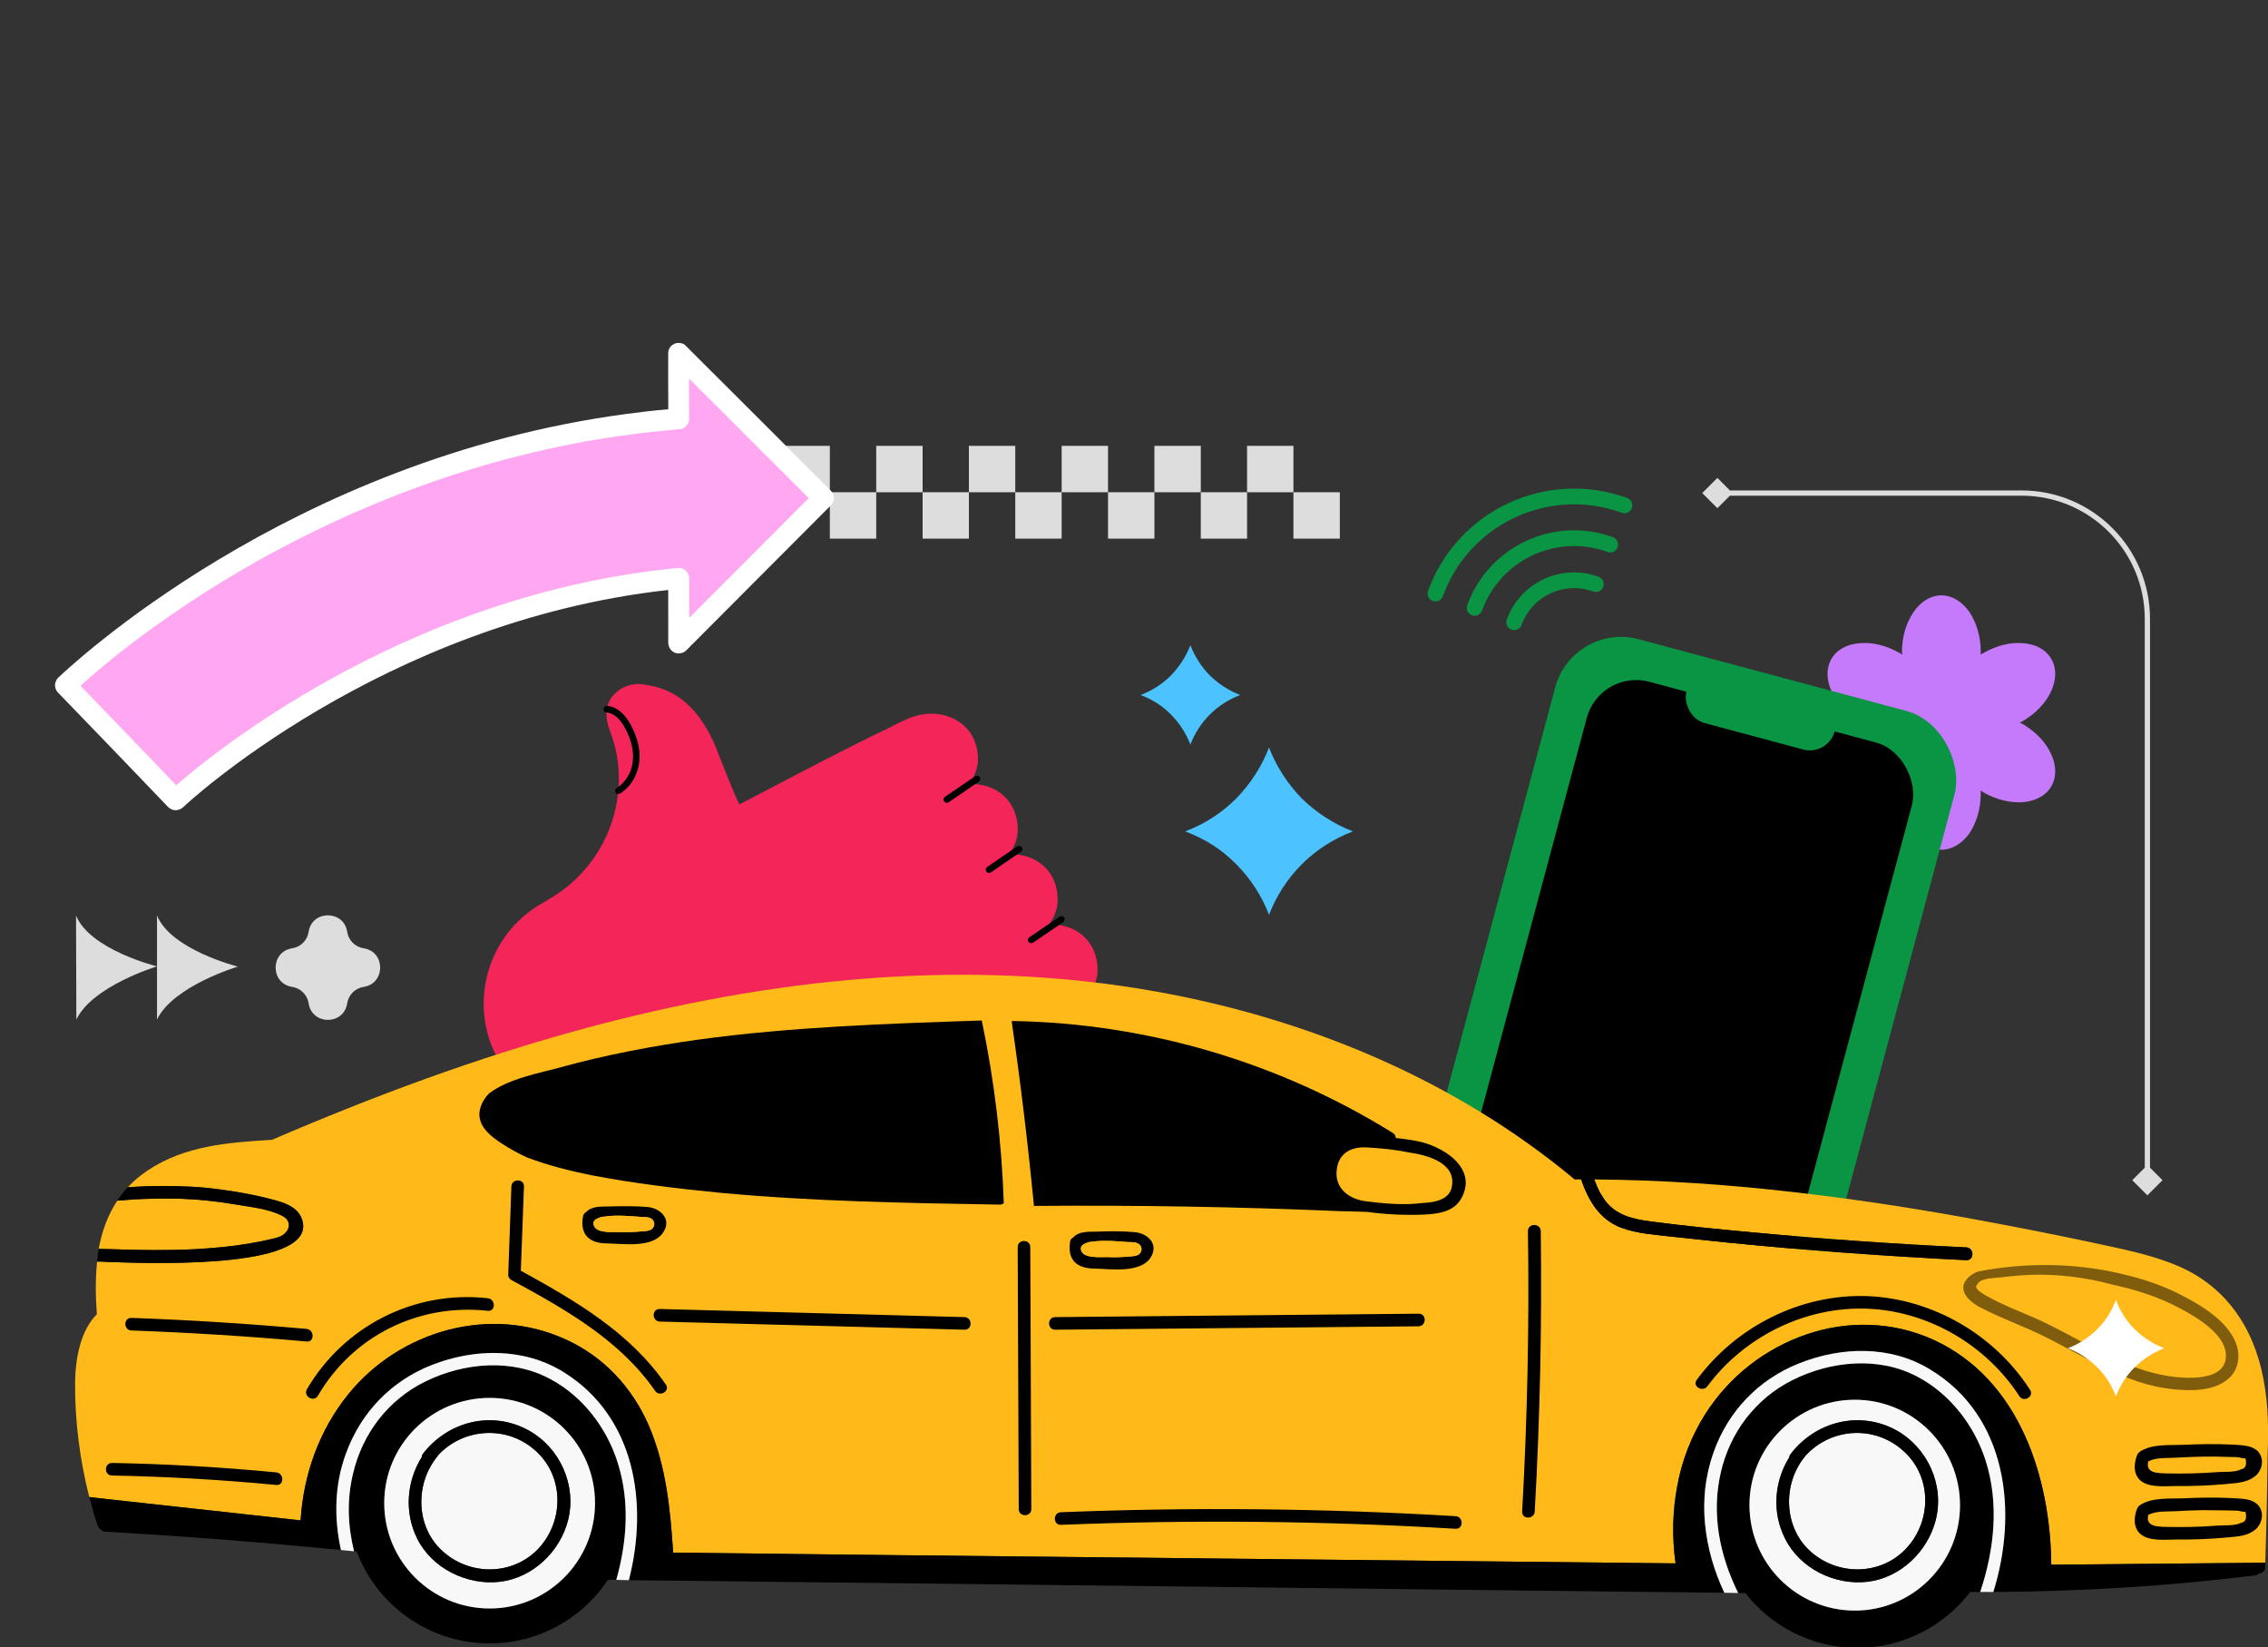 <svg width="865" height="628" viewBox="0 0 865 628" fill="none" xmlns="http://www.w3.org/2000/svg">
<rect x="0" y="0" width="865" height="628" fill="#333333" stroke="none"/>
<g clip-path="url(#clip0_111_177)">
<path d="M819 455.773L824.773 450L819 444.226L813.226 450L819 455.773ZM649.226 188L655 193.774L660.774 188L655 182.226L649.226 188ZM820 450V236H818V450H820ZM771 187H655V189H771V187ZM820 236C820 208.938 798.062 187 771 187V189C796.957 189 818 210.043 818 236H820Z" fill="#DDDDDD"/>
<path d="M782.284 287.496C784.233 291.743 784.462 296.22 782.398 299.779C780.334 303.337 776.435 305.404 771.618 305.863C766.916 306.207 761.526 305.059 756.365 302.075C756.212 301.998 756.059 301.883 755.907 301.73C755.754 301.654 755.563 301.539 755.333 301.386C755.41 301.615 755.448 301.807 755.448 301.96C755.448 302.189 755.448 302.381 755.448 302.534C755.448 308.503 753.728 313.898 751.09 317.801C748.337 321.589 744.553 324 740.424 324C736.296 324 732.511 321.589 729.874 317.801C727.121 313.898 725.401 308.503 725.401 302.534C725.401 302.381 725.439 302.189 725.516 301.96C725.516 301.807 725.516 301.615 725.516 301.386C725.363 301.539 725.21 301.654 725.057 301.73C724.904 301.883 724.751 301.998 724.598 302.075C719.438 305.059 713.933 306.207 709.231 305.863C704.529 305.404 700.515 303.337 698.451 299.779C696.386 296.22 696.616 291.743 698.565 287.496C700.63 283.134 704.414 279.001 709.575 276.017C709.728 275.94 709.881 275.864 710.034 275.787C710.263 275.71 710.454 275.634 710.607 275.557C710.454 275.481 710.263 275.404 710.034 275.328C709.881 275.251 709.728 275.137 709.575 274.983C704.414 272.114 700.63 267.866 698.565 263.619C696.616 259.372 696.386 254.895 698.451 251.336C700.515 247.663 704.529 245.596 709.231 245.252C713.933 244.793 719.438 246.056 724.598 249.04C724.751 249.117 724.904 249.193 725.057 249.27C725.21 249.423 725.363 249.538 725.516 249.614C725.516 249.461 725.516 249.27 725.516 249.04C725.439 248.887 725.401 248.696 725.401 248.466C725.401 242.612 727.121 237.217 729.874 233.314C732.511 229.411 736.296 227 740.424 227C744.553 227 748.337 229.411 751.09 233.314C753.728 237.217 755.448 242.612 755.448 248.466C755.448 248.696 755.448 248.887 755.448 249.04C755.448 249.27 755.41 249.461 755.333 249.614C755.563 249.538 755.754 249.423 755.907 249.27C756.059 249.193 756.212 249.117 756.365 249.04C761.526 246.056 766.916 244.793 771.618 245.252C776.435 245.596 780.334 247.663 782.398 251.336C784.462 254.895 784.233 259.372 782.284 263.619C780.334 267.866 776.435 272.114 771.389 274.983C771.159 275.137 770.968 275.251 770.815 275.328C770.662 275.404 770.509 275.481 770.357 275.557C770.509 275.634 770.662 275.71 770.815 275.787C770.968 275.864 771.159 275.94 771.389 276.017C776.435 279.001 780.334 283.134 782.284 287.496Z" fill="#C579FB"/>
<rect x="599.873" y="237" width="157.661" height="320.197" rx="26.006" transform="rotate(15 599.873 237)" fill="#099543"/>
<rect x="610.217" y="254.916" width="128.404" height="290.941" rx="19.504" transform="rotate(15 610.217 254.916)" fill="black"/>
<rect x="645.71" y="254.33" width="58.513" height="19.504" rx="9.752" transform="rotate(15 645.71 254.33)" fill="#099543"/>
<path d="M413.193 356.915C416.532 359.947 418.626 364.372 418.612 369.922C418.618 373.794 416.881 377.496 414.204 381.001C411.532 384.433 407.848 387.663 403.893 390.513L403.958 390.663L404.027 390.74C382.646 406.289 350.378 427.229 323.513 444.23C296.647 461.231 243.851 494.264 243.851 494.264L206.268 431.279L190.705 405.229C178.456 384.728 184.8 358.198 204.998 345.455V345.455L210.058 342.447C220.933 335.96 228.857 326.025 232.912 314.707C236.968 303.39 237.229 290.695 232.696 278.832C232.699 278.784 232.677 278.734 232.631 278.683C232.634 278.634 232.614 278.56 232.57 278.46C230.14 272.191 231.489 267.59 234.279 264.676C237.068 261.762 241.303 260.461 244.86 260.876C248.412 261.364 253.477 262.227 258.69 265.728C263.971 269.305 269.468 275.597 273.745 286.789C278.096 297.985 280.235 302.923 281.211 305.095C282.26 307.271 282.223 306.611 282.223 306.611C282.223 306.611 293.43 300.728 305.988 294.188C318.546 287.648 332.596 280.533 338.291 277.925C339.693 277.223 341.021 276.541 342.274 275.88C343.526 275.267 344.7 274.723 345.797 274.247C352.463 271.254 359.312 271.558 364.415 274.396C369.594 277.164 373.024 282.539 372.999 289.623C372.983 291.229 372.677 292.819 372.079 294.393C371.558 295.898 370.741 297.46 369.783 298.941C374.759 298.777 379.42 300.348 382.76 303.38C386.099 306.413 388.192 310.837 388.179 316.388C388.164 317.994 387.857 319.584 387.332 321.162C386.738 322.663 385.994 324.229 384.964 325.706C390.012 325.546 394.601 327.113 398.013 330.15C401.352 333.182 403.445 337.607 403.359 343.153C403.417 344.763 403.11 346.353 402.512 347.927C401.987 349.505 401.175 350.994 400.217 352.475C405.193 352.311 409.854 353.882 413.193 356.915Z" fill="#F42559"/>
<path d="M235.763 302.739C235.569 302.729 235.377 302.67 235.188 302.562C235.048 302.457 234.909 302.327 234.772 302.174C234.569 301.87 234.589 301.506 234.605 301.215C234.694 300.928 234.929 300.648 235.232 300.446C237.048 299.304 239.211 297.159 240.484 293.942C241.687 290.649 241.993 286.429 240.02 281.134C238.165 276.358 236.104 273.98 234.417 272.791C232.725 271.676 231.556 271.684 231.556 271.684C231.188 271.737 230.832 271.572 230.621 271.414C230.415 271.183 230.212 270.88 230.232 270.516C230.176 270.221 230.269 269.861 230.499 269.654C230.73 269.448 230.96 269.241 231.328 269.188C231.474 269.197 233.088 269.066 235.281 270.356C237.47 271.718 240.166 274.496 242.333 280.239C244.63 286.282 244.212 291.226 242.693 294.94C241.243 298.732 238.618 301.29 236.503 302.561C236.401 302.653 236.277 302.695 236.131 302.687C236.031 302.73 235.909 302.747 235.763 302.739V302.739Z" fill="black"/>
<path d="M361.061 306.13C360.867 306.119 360.675 306.06 360.486 305.952C360.346 305.847 360.207 305.718 360.069 305.564C359.867 305.261 359.81 304.966 359.899 304.678C359.919 304.314 360.081 304.031 360.384 303.829L366.151 299.91L371.918 295.991C372.148 295.784 372.517 295.731 372.804 295.82C373.168 295.84 373.451 296.002 373.654 296.305C373.856 296.609 373.913 296.904 373.82 297.264C373.731 297.551 373.569 297.835 373.266 298.037L367.572 301.96L361.805 305.879C361.703 305.971 361.577 306.037 361.429 306.077C361.281 306.118 361.158 306.135 361.061 306.13V306.13Z" fill="black"/>
<path d="M377.119 332.871C376.924 332.86 376.757 332.802 376.617 332.697C376.425 332.638 376.286 332.508 376.2 332.309C375.993 332.078 375.941 331.71 375.957 331.419C376.05 331.059 376.211 330.776 376.515 330.573L382.209 326.65L387.975 322.731C388.279 322.529 388.574 322.472 388.934 322.565C389.226 322.581 389.505 322.815 389.711 323.046C389.914 323.349 389.966 323.717 389.95 324.009C389.862 324.296 389.7 324.579 389.396 324.781L383.63 328.7L377.859 332.692C377.759 332.735 377.635 332.777 377.487 332.818C377.387 332.861 377.264 332.879 377.119 332.871V332.871Z" fill="black"/>
<path d="M393.25 359.615C393.056 359.605 392.863 359.57 392.671 359.51C392.531 359.405 392.392 359.276 392.254 359.122C392.052 358.819 391.999 358.451 392.088 358.163C392.104 357.872 392.266 357.589 392.569 357.386L398.336 353.467L404.103 349.548C404.333 349.342 404.702 349.289 404.993 349.305C405.353 349.398 405.636 349.56 405.839 349.863C406.045 350.094 406.098 350.462 406.009 350.749C405.916 351.109 405.754 351.392 405.524 351.599L399.757 355.518L393.99 359.437C393.888 359.529 393.764 359.57 393.618 359.562C393.47 359.603 393.347 359.621 393.25 359.615V359.615Z" fill="black"/>
<path d="M263.474 170H281.121V187.689H263.474V170Z" fill="#DDDDDD"/>
<path d="M298.811 170H316.5V187.689H298.811V170Z" fill="#DDDDDD"/>
<path d="M334.189 170H351.879V187.689H334.189V170Z" fill="#DDDDDD"/>
<path d="M369.526 170H387.216V187.689H369.526V170Z" fill="#DDDDDD"/>
<path d="M404.905 170H422.595V187.689H404.905V170Z" fill="#DDDDDD"/>
<path d="M440.284 170H457.974V187.689H440.284V170Z" fill="#DDDDDD"/>
<path d="M475.621 170H493.311V187.689H475.621V170Z" fill="#DDDDDD"/>
<path d="M281.121 187.689H298.811V205.379H281.121V187.689Z" fill="#DDDDDD"/>
<path d="M316.5 187.689H334.189V205.379H316.5V187.689Z" fill="#DDDDDD"/>
<path d="M351.879 187.689H369.526V205.379H351.879V187.689Z" fill="#DDDDDD"/>
<path d="M387.216 187.689H404.905V205.379H387.216V187.689Z" fill="#DDDDDD"/>
<path d="M422.595 187.689H440.284V205.379H422.595V187.689Z" fill="#DDDDDD"/>
<path d="M457.974 187.689H475.621V205.379H457.974V187.689Z" fill="#DDDDDD"/>
<path d="M493.311 187.689H511V205.379H493.311V187.689Z" fill="#DDDDDD"/>
<path d="M553.74 452.407C552.94 457.107 547.94 458.507 542.34 458.707C535.44 459.607 528.04 458.907 521.44 458.107C515.44 457.507 509.54 453.907 509.74 447.207C509.94 440.207 514.74 437.107 521.34 437.507C526.64 437.807 531.94 438.307 537.24 439.407C545.04 440.507 555.34 443.607 553.74 452.407V452.407Z" fill="#FFBA1A"/>
<path fill-rule="evenodd" clip-rule="evenodd" d="M755.241 607.007C753.974 607.007 752.708 607.007 751.441 607.007C741.541 619.907 725.941 628.307 708.341 628.307C691.041 628.307 675.541 620.107 665.641 607.407C664.774 607.407 663.874 607.407 662.941 607.407C655.941 593.307 652.641 577.307 656.241 561.707C659.741 546.307 669.441 533.307 683.641 526.207C698.241 518.907 716.541 517.107 731.241 524.907C743.641 531.407 752.941 543.407 757.241 556.707C762.541 573.207 760.641 590.807 755.241 607.007V607.007ZM747.541 573.907C747.541 551.707 729.541 533.707 707.441 533.707C685.241 533.707 667.241 551.707 667.241 573.907C667.241 596.107 685.241 614.107 707.441 614.107C729.541 614.107 747.541 596.107 747.541 573.907Z" fill="black"/>
<path fill-rule="evenodd" clip-rule="evenodd" d="M235.041 602.407C233.974 602.407 232.907 602.407 231.841 602.407C222.141 617.007 205.541 626.607 186.741 626.607C163.541 626.607 143.741 612.007 136.041 591.607C135.707 591.54 135.374 591.507 135.041 591.507C132.641 581.807 132.241 571.807 134.641 561.907C138.241 546.507 148.141 533.607 162.341 526.707C177.041 519.507 195.341 517.907 210.041 525.907C222.341 532.507 231.541 544.607 235.641 557.907C240.241 572.507 239.141 587.907 235.041 602.407ZM226.941 573.107C226.941 550.907 208.941 533.007 186.741 533.007C164.541 533.007 146.541 550.907 146.541 573.107C146.541 595.307 164.541 613.307 186.741 613.307C208.941 613.307 226.941 595.307 226.941 573.107Z" fill="black"/>
<path d="M856.441 556.107C856.974 558.64 856.408 560.007 854.741 560.207C852.541 561.507 848.141 561.107 845.641 561.307C842.308 561.573 838.941 561.74 835.541 561.807C832.474 561.873 829.408 561.873 826.341 561.807C822.541 561.707 818.241 561.607 819.341 557.207C822.441 555.607 826.541 556.007 829.841 555.807C833.241 555.607 836.641 555.473 840.041 555.407C843.108 555.34 846.174 555.373 849.241 555.507C850.741 555.607 853.441 555.407 854.841 555.907C855.374 555.973 855.908 556.04 856.441 556.107V556.107Z" fill="#FFBA1A"/>
<path d="M42.541 476.307C40.941 476.307 39.307 476.273 37.641 476.207C38.841 469.607 41.041 463.407 44.741 457.807C46.874 457.607 49.007 457.44 51.141 457.307C57.341 457.007 63.641 456.907 69.841 457.107C76.441 457.407 83.041 458.107 89.541 459.207C95.341 460.207 102.641 460.907 107.841 463.707C110.941 465.307 110.841 468.707 108.141 470.707C106.841 471.707 105.241 472.007 103.641 472.407C100.641 473.107 97.641 473.707 94.641 474.207C87.941 475.307 81.241 475.907 74.441 476.307C63.841 476.807 53.241 476.707 42.541 476.307V476.307Z" fill="#FFBA1A"/>
<path d="M856.441 576.507C856.974 579.04 856.408 580.407 854.741 580.607C852.541 581.907 848.141 581.507 845.641 581.707C842.308 581.973 838.941 582.14 835.541 582.207C832.474 582.273 829.408 582.273 826.341 582.207C822.541 582.107 818.241 582.007 819.341 577.607C822.441 576.007 826.541 576.407 829.841 576.207C833.241 576.007 836.641 575.873 840.041 575.807C843.108 575.807 846.174 575.84 849.241 575.907C850.741 576.007 853.441 575.807 854.841 576.307C855.374 576.373 855.908 576.44 856.441 576.507V576.507Z" fill="#FFBA1A"/>
<path d="M824.341 524.207C815.341 522.407 806.941 518.507 798.841 514.207C791.141 510.207 783.541 505.807 775.541 502.307C773.541 501.407 759.741 496.007 755.141 492.507C754.741 492.24 754.407 491.94 754.141 491.607C753.741 491.007 753.541 490.507 753.841 490.207C753.907 490.073 753.974 489.973 754.041 489.907C754.174 489.64 754.374 489.34 754.641 489.007C756.541 487.107 761.941 487.307 764.341 486.907C767.541 486.507 770.741 486.24 773.941 486.107C784.641 485.707 795.341 487.007 805.641 489.807C806.374 489.94 807.107 490.107 807.841 490.307C815.941 492.207 823.841 494.807 831.141 498.707C837.541 502.107 849.441 508.907 848.941 517.407C848.441 527.707 830.641 525.507 824.341 524.207V524.207Z" fill="#FFBA1A"/>
<path d="M863.941 595.807C864.407 582.007 864.707 568.207 864.84 554.407C865.04 550.107 865.141 545.907 864.941 541.707V541.307V541.007C864.741 535.907 864.241 530.807 863.241 525.707C859.541 506.107 848.741 490.107 829.941 482.407C819.641 478.107 808.541 476.107 797.641 473.707C785.107 471.04 772.574 468.54 760.04 466.207C735.34 461.507 710.54 457.607 685.54 454.707C659.84 451.707 633.94 449.907 608.04 449.707C608.64 451.373 609.341 453.007 610.141 454.607C610.74 455.607 611.374 456.607 612.04 457.607C616.24 463.307 622.64 464.807 629.34 465.707C642.34 467.407 655.44 468.707 668.54 469.907C695.607 472.44 722.741 474.34 749.941 475.607C753.041 475.807 753.041 480.607 749.941 480.507C719.641 479.007 689.341 476.807 659.141 473.807L636.54 471.407C630.54 470.707 624.24 470.307 618.641 468.207C618.507 468.207 618.374 468.173 618.241 468.107C609.941 464.907 605.74 457.607 603.04 449.707H600.54C555.24 411.907 499.14 388.507 441.14 378.107C368.24 365.007 293.34 373.007 222.34 392.307C181.74 403.307 142.34 418.007 103.74 434.607C87.04 435.607 70.341 436.807 56.141 446.407C53.34 448.307 50.84 450.407 48.74 452.707C51.274 452.507 53.774 452.373 56.24 452.307C63.74 452.107 71.24 452.207 78.74 452.907C86.34 453.707 93.94 454.907 101.34 456.707C106.34 458.007 113.44 459.307 115.24 465.107C121.04 483.207 63.44 482.007 41.84 481.207C39.94 481.107 38.24 481.007 37.041 481.007C36.34 487.607 36.441 494.407 36.941 501.107C30.64 507.407 28.741 518.107 28.64 527.207C28.541 541.907 30.441 556.607 34.041 570.807L39.24 571.407C64.374 574.207 89.507 576.973 114.64 579.707C115.74 562.207 121.74 545.307 132.84 531.607C152.54 507.307 186.94 497.507 215.74 510.707C230.14 517.207 241.04 528.907 247.34 543.307C254.04 558.707 255.64 575.407 256.74 592.007C283.207 592.273 309.674 592.573 336.14 592.907C437.14 593.973 538.107 595.04 639.04 596.107C636.34 576.507 639.641 556.007 650.441 539.107C668.741 510.407 705.74 496.407 737.54 510.907C770.14 525.907 782.04 563.207 782.34 596.607C807.807 596.34 833.274 596.107 858.741 595.907L863.941 595.807Z" fill="#FFBA1A"/>
<path d="M204.541 591.307C194.541 600.907 178.741 600.607 168.641 591.307C158.541 582.107 158.241 565.807 166.741 555.407C166.874 555.273 166.974 555.107 167.041 554.907C176.841 544.307 193.641 543.307 204.541 553.407C215.541 563.507 215.041 581.007 204.541 591.307V591.307Z" fill="#F8F8F8"/>
<path fill-rule="evenodd" clip-rule="evenodd" d="M226.941 573.107C226.941 595.307 208.941 613.307 186.741 613.307C164.541 613.307 146.541 595.307 146.541 573.107C146.541 550.907 164.541 533.007 186.741 533.007C208.941 533.007 226.941 550.907 226.941 573.107ZM201.441 545.307C187.441 537.707 170.741 542.007 161.241 554.407C160.974 554.807 160.841 555.207 160.841 555.607C155.041 564.907 154.141 576.707 159.141 586.707C164.841 598.107 178.241 604.607 190.741 603.107C203.141 601.607 213.541 591.707 216.641 579.707C220.041 566.307 213.541 551.907 201.441 545.307V545.307Z" fill="#F8F8F8"/>
<path fill-rule="evenodd" clip-rule="evenodd" d="M747.54 573.907C747.54 596.107 729.54 614.107 707.44 614.107C685.24 614.107 667.24 596.107 667.24 573.907C667.24 551.707 685.24 533.707 707.44 533.707C729.54 533.707 747.54 551.707 747.54 573.907ZM723.14 545.307C709.14 537.707 692.44 542.007 682.94 554.407C682.607 554.807 682.44 555.207 682.44 555.607C676.64 564.907 675.74 576.707 680.84 586.707C686.54 598.107 699.84 604.607 712.34 603.107C724.74 601.607 735.14 591.707 738.24 579.707C741.74 566.307 735.14 551.907 723.14 545.307V545.307Z" fill="#F8F8F8"/>
<path d="M726.14 591.307C716.24 600.907 700.341 600.607 690.241 591.307C680.241 582.107 679.84 565.807 688.34 555.407C688.474 555.273 688.607 555.107 688.741 554.907C698.541 544.307 715.24 543.307 726.14 553.407C737.24 563.507 736.74 581.007 726.14 591.307Z" fill="#F8F8F8"/>
<path fill-rule="evenodd" clip-rule="evenodd" d="M738.24 579.707C735.14 591.707 724.74 601.607 712.34 603.107C699.84 604.607 686.54 598.107 680.84 586.707C675.74 576.707 676.64 564.907 682.44 555.607C682.44 555.207 682.607 554.807 682.94 554.407C692.44 542.007 709.14 537.707 723.14 545.307C735.14 551.907 741.74 566.307 738.24 579.707V579.707ZM726.14 553.407C715.24 543.307 698.54 544.307 688.74 554.907C688.607 555.107 688.473 555.273 688.34 555.407C679.84 565.807 680.24 582.107 690.24 591.307C700.34 600.607 716.24 600.907 726.14 591.307C736.74 581.007 737.24 563.507 726.14 553.407Z" fill="black"/>
<path fill-rule="evenodd" clip-rule="evenodd" d="M216.64 579.707C213.54 591.707 203.14 601.607 190.74 603.107C178.24 604.607 164.84 598.107 159.14 586.707C154.14 576.707 155.04 564.907 160.84 555.607C160.84 555.207 160.974 554.807 161.24 554.407C170.74 542.007 187.44 537.707 201.44 545.307C213.54 551.907 220.04 566.307 216.64 579.707V579.707ZM204.54 553.407C193.64 543.307 176.84 544.307 167.04 554.907C166.974 555.107 166.874 555.273 166.74 555.407C158.24 565.807 158.54 582.107 168.64 591.307C178.74 600.607 194.54 600.907 204.54 591.307C215.04 581.007 215.54 563.507 204.54 553.407V553.407Z" fill="black"/>
<path d="M858.741 595.907L863.941 595.807C863.941 596.407 863.941 597.007 863.941 597.607C863.841 599.107 862.641 599.907 861.541 599.907C861.208 600.307 860.774 600.573 860.241 600.707C860.174 600.707 860.074 600.707 859.941 600.707C826.841 604.807 793.641 606.807 760.241 607.007C769.741 576.607 765.641 539.907 736.041 522.107C720.941 512.907 702.141 513.407 686.041 519.907C670.541 526.107 658.941 538.207 653.441 554.007C647.241 571.607 649.841 590.707 657.641 607.307C630.774 607.04 603.908 606.74 577.041 606.407C464.641 605.073 352.241 603.773 239.841 602.507C247.341 573.407 242.341 540.107 214.841 523.107C199.741 513.807 181.041 514.107 164.841 520.407C149.341 526.407 137.641 538.507 131.941 554.207C127.541 566.107 127.341 578.807 130.041 591.007C100.108 588.073 70.141 585.74 40.141 584.007C39.341 584.007 38.741 583.607 38.341 583.107C37.841 582.807 37.441 582.407 37.241 581.707C36.574 579.773 35.974 577.807 35.441 575.807C34.974 574.14 34.508 572.473 34.041 570.807C35.774 571.007 37.508 571.207 39.241 571.407C64.374 574.207 89.508 576.973 114.641 579.707C115.741 562.207 121.741 545.307 132.841 531.607C152.541 507.307 186.941 497.507 215.741 510.707C230.141 517.207 241.041 528.907 247.341 543.307C254.041 558.707 255.641 575.407 256.741 592.007C283.208 592.273 309.674 592.573 336.141 592.907C437.141 593.973 538.108 595.04 639.041 596.107C636.341 576.507 639.641 556.007 650.441 539.107C668.741 510.407 705.741 496.407 737.541 510.907C770.141 525.907 782.041 563.207 782.341 596.607C807.808 596.34 833.274 596.107 858.741 595.907V595.907Z" fill="black"/>
<path d="M774.241 529.907C775.941 532.507 771.741 534.907 770.141 532.307C757.541 512.907 735.641 500.007 712.441 499.007C688.741 498.007 665.341 509.507 651.241 528.507C649.441 531.007 645.241 528.607 647.141 526.107C662.141 505.707 686.941 493.207 712.441 494.207C737.341 495.307 760.741 509.007 774.241 529.907V529.907Z" fill="black"/>
<path d="M374.441 389.107C379.241 412.007 382.04 435.307 382.84 458.807C382.44 459.107 381.94 459.307 381.24 459.307C345.74 458.707 310.14 458.107 274.74 454.807C258.24 453.207 241.741 451.207 225.541 448.107C217.141 446.407 208.841 444.307 200.941 441.307C197.607 439.773 194.407 438.007 191.34 436.007C185.84 432.407 180.441 427.707 183.941 420.507C184.641 419.107 185.541 417.907 186.541 416.907C193.941 411.207 206.74 408.907 213.64 407.007C230.94 402.207 248.54 398.907 266.24 396.407C302.14 391.507 338.341 390.307 374.441 389.107V389.107Z" fill="black"/>
<path fill-rule="evenodd" clip-rule="evenodd" d="M557.241 457.107C554.341 462.107 548.541 462.807 543.341 463.107C536.241 463.407 528.741 463.107 521.641 462.107C518.174 461.973 514.674 461.873 511.141 461.807C472.208 460.14 433.274 459.473 394.341 459.807C392.074 436.273 389.241 412.807 385.841 389.407C385.974 389.34 386.174 389.307 386.441 389.307C437.541 390.207 487.841 405.007 531.241 432.007C532.041 432.507 532.341 433.207 532.341 433.907C534.941 434.173 537.507 434.54 540.041 435.007C549.841 436.707 564.041 445.207 557.241 457.107V457.107ZM537.241 439.407C531.941 438.307 526.641 437.807 521.341 437.507C514.741 437.107 509.941 440.207 509.741 447.207C509.541 453.907 515.441 457.507 521.441 458.107C528.041 458.907 535.441 459.607 542.341 458.707C547.941 458.507 552.941 457.107 553.741 452.407C555.341 443.607 545.041 440.507 537.241 439.407V439.407Z" fill="black"/>
<path d="M555.14 582.907C505.04 579.907 454.74 579.407 404.64 581.407C401.54 581.507 401.54 576.707 404.64 576.607C454.74 574.607 505.04 575.107 555.14 578.107C558.24 578.307 558.24 583.107 555.14 582.907Z" fill="black"/>
<path d="M603.04 449.707C604.707 449.707 606.373 449.707 608.04 449.707C608.64 451.373 609.34 453.007 610.14 454.607C610.74 455.607 611.373 456.607 612.04 457.607C616.24 463.307 622.64 464.807 629.34 465.707C642.34 467.407 655.44 468.707 668.54 469.907C695.607 472.44 722.74 474.34 749.94 475.607C753.04 475.807 753.04 480.607 749.94 480.507C719.64 479.007 689.34 476.807 659.14 473.807C651.607 473.007 644.04 472.207 636.44 471.407C630.54 470.707 624.24 470.307 618.64 468.207C618.507 468.207 618.374 468.173 618.24 468.107C609.94 464.907 605.74 457.607 603.04 449.707Z" fill="black"/>
<path opacity="0.5" fill-rule="evenodd" clip-rule="evenodd" d="M828.841 529.707C810.941 527.907 795.841 517.607 780.141 509.807C772.241 505.807 763.741 502.907 755.841 498.807C752.141 497.007 748.241 493.907 748.841 490.107C749.341 488.207 750.941 486.607 752.741 485.607C753.274 485.273 753.841 485.007 754.441 484.807C773.641 481.107 793.441 481.507 812.341 486.507C819.941 488.407 827.341 491.207 834.241 495.007C840.741 498.507 848.241 503.407 851.841 510.107C854.741 515.307 854.441 522.007 849.641 525.907C844.141 530.507 835.541 530.407 828.841 529.707ZM824.341 524.207C830.641 525.507 848.441 527.707 848.941 517.407C849.441 508.907 837.541 502.107 831.141 498.707C823.841 494.807 815.941 492.207 807.841 490.307C807.107 490.107 806.374 489.94 805.641 489.807C795.341 487.007 784.641 485.707 773.941 486.107C770.741 486.24 767.541 486.507 764.341 486.907C761.941 487.307 756.541 487.107 754.641 489.007C754.374 489.34 754.174 489.64 754.041 489.907C753.974 489.973 753.907 490.073 753.841 490.207C753.541 490.507 753.741 491.007 754.141 491.607C754.407 491.94 754.741 492.24 755.141 492.507C759.741 496.007 773.541 501.407 775.541 502.307C783.541 505.807 791.141 510.207 798.841 514.207C806.941 518.507 815.341 522.407 824.341 524.207V524.207Z" fill="black"/>
<path fill-rule="evenodd" clip-rule="evenodd" d="M861.64 554.007C863.54 556.707 862.74 560.307 860.54 562.507C860.273 562.707 860.007 562.907 859.74 563.107C856.64 565.507 852.14 565.507 848.44 565.907C842.307 566.44 836.173 566.673 830.04 566.607C825.94 566.607 819.74 567.407 816.34 564.507C813.54 562.007 813.84 558.007 815.04 554.907C815.24 554.307 815.54 554.007 815.94 553.707C816.073 553.573 816.24 553.44 816.44 553.307C821.04 550.507 827.44 551.107 832.64 550.907C838.84 550.607 844.94 550.507 851.14 550.807C853.94 551.007 857.54 550.907 860.04 552.507C860.707 552.907 861.24 553.407 861.64 554.007V554.007ZM856.44 556.107C855.907 556.04 855.373 555.973 854.84 555.907C853.44 555.407 850.74 555.607 849.24 555.507C846.174 555.373 843.107 555.34 840.04 555.407C836.64 555.473 833.24 555.607 829.84 555.807C826.54 556.007 822.44 555.607 819.34 557.207C818.24 561.607 822.54 561.707 826.34 561.807C829.407 561.873 832.473 561.873 835.54 561.807C838.94 561.74 842.307 561.573 845.64 561.307C848.14 561.107 852.54 561.507 854.74 560.207C856.407 560.007 856.973 558.64 856.44 556.107V556.107Z" fill="black"/>
<path fill-rule="evenodd" clip-rule="evenodd" d="M861.64 574.407C863.54 577.107 862.74 580.707 860.54 582.907C859.94 583.44 859.273 583.907 858.54 584.307C855.64 585.907 851.74 586.007 848.44 586.307C842.307 586.84 836.173 587.073 830.04 587.007C825.94 587.007 819.74 587.807 816.34 584.907C813.54 582.407 813.84 578.507 815.04 575.307C815.24 574.807 815.54 574.407 815.94 574.107C816.073 573.973 816.24 573.84 816.44 573.707C821.04 570.907 827.44 571.507 832.64 571.307C838.84 571.007 844.94 570.907 851.14 571.207C853.64 571.407 856.74 571.307 859.14 572.407C860.14 572.907 861.04 573.507 861.64 574.407ZM856.44 576.507C855.907 576.44 855.373 576.373 854.84 576.307C853.44 575.807 850.74 576.007 849.24 575.907C846.174 575.84 843.107 575.807 840.04 575.807C836.64 575.873 833.24 576.007 829.84 576.207C826.54 576.407 822.44 576.007 819.34 577.607C818.24 582.007 822.54 582.107 826.34 582.207C829.407 582.273 832.473 582.273 835.54 582.207C838.94 582.14 842.307 581.973 845.64 581.707C848.14 581.507 852.54 581.907 854.74 580.607C856.407 580.407 856.973 579.04 856.44 576.507V576.507Z" fill="black"/>
<path d="M587.64 469.407C588.107 505.073 587.34 540.707 585.34 576.307C585.14 579.407 580.34 579.407 580.54 576.307C582.54 540.707 583.274 505.073 582.74 469.407C582.74 466.307 587.54 466.307 587.64 469.407V469.407Z" fill="black"/>
<path d="M402.44 507.007C399.34 507.007 399.34 502.207 402.44 502.207C448.64 501.74 494.84 501.307 541.04 500.907C544.14 500.807 544.14 505.607 541.04 505.707C494.84 506.107 448.64 506.54 402.44 507.007Z" fill="black"/>
<path d="M367.84 507.007C329.107 505.94 290.374 504.907 251.64 503.907C248.54 503.807 248.54 499.007 251.64 499.107C290.374 500.107 329.107 501.14 367.84 502.207C370.94 502.307 370.94 507.107 367.84 507.007Z" fill="black"/>
<path d="M392.941 475.507C393.074 508.773 393.207 542.073 393.341 575.407C393.341 578.507 388.541 578.507 388.541 575.407C388.407 542.073 388.274 508.773 388.141 475.507C388.141 472.407 392.941 472.407 392.941 475.507Z" fill="black"/>
<path d="M105.341 566.207C84.541 564.207 63.674 563.007 42.741 562.607C39.641 562.607 39.641 557.807 42.741 557.807C63.674 558.207 84.541 559.407 105.341 561.407C108.441 561.707 108.441 566.507 105.341 566.207Z" fill="black"/>
<path d="M116.94 511.507C94.74 509.507 72.474 508.107 50.14 507.307C47.04 507.207 47.04 502.407 50.14 502.507C72.474 503.307 94.74 504.707 116.94 506.707C119.94 507.007 120.04 511.807 116.94 511.507Z" fill="black"/>
<path d="M186.04 499.807C159.74 496.907 134.54 509.307 121.24 532.207C119.64 534.807 115.54 532.407 117.04 529.707C131.24 505.507 158.14 491.907 186.04 495.007C189.04 495.307 189.14 500.107 186.04 499.807V499.807Z" fill="black"/>
<path d="M253.941 527.907C255.741 530.407 251.541 532.807 249.841 530.307C236.341 510.807 215.341 499.107 194.941 488.007C194.241 487.607 193.741 486.707 193.841 485.907C194.241 474.773 194.641 463.607 195.041 452.407C195.141 449.307 199.941 449.307 199.841 452.407C199.441 463.14 199.041 473.84 198.641 484.507C219.341 495.907 240.241 508.007 253.941 527.907Z" fill="black"/>
<path d="M41.841 481.207C39.941 481.107 38.241 481.007 37.041 481.007C37.174 479.407 37.374 477.807 37.641 476.207C39.308 476.273 40.941 476.307 42.541 476.307C53.241 476.707 63.841 476.807 74.441 476.307C81.241 475.907 87.941 475.307 94.641 474.207C97.641 473.707 100.641 473.107 103.641 472.407C105.241 472.007 106.841 471.707 108.141 470.707C110.841 468.707 110.941 465.307 107.841 463.707C102.641 460.907 95.341 460.207 89.541 459.207C83.041 458.107 76.441 457.407 69.841 457.107C63.641 456.907 57.341 457.007 51.141 457.307C49.008 457.44 46.874 457.607 44.741 457.807C45.874 456.007 47.208 454.307 48.741 452.707C51.274 452.507 53.774 452.373 56.241 452.307C63.741 452.107 71.241 452.207 78.741 452.907C86.341 453.707 93.941 454.907 101.341 456.707C106.341 458.007 113.441 459.307 115.241 465.107C121.041 483.207 63.441 482.007 41.841 481.207Z" fill="black"/>
<path fill-rule="evenodd" clip-rule="evenodd" d="M231.54 474.107C224.84 474.107 221.14 470.807 222.34 463.907C222.44 463.107 222.84 462.607 223.34 462.307C225.74 459.707 229.44 460.107 232.64 460.007C237.34 459.907 242.14 459.807 246.84 460.207C251.84 460.607 256.34 464.807 252.94 469.907C248.94 476.007 237.64 474.207 231.54 474.107V474.107ZM236.24 469.807C239.04 469.873 241.874 469.773 244.74 469.507C245.94 469.407 247.64 469.407 248.64 468.607C250.04 467.307 249.74 465.307 248.14 464.507C247.14 464.007 245.74 464.007 244.44 464.007C241.84 463.807 234.94 463.107 230.44 463.907C229.64 463.907 228.94 464.107 228.34 464.407C226.64 465.007 225.84 466.007 226.64 467.607C227.94 470.307 234.04 469.707 236.24 469.807V469.807Z" fill="black"/>
<path fill-rule="evenodd" clip-rule="evenodd" d="M417.34 483.707C410.64 483.607 407.04 480.407 408.14 473.407C408.24 472.607 408.74 472.107 409.24 471.907C411.54 469.307 415.24 469.707 418.54 469.607C423.24 469.407 428.04 469.407 432.74 469.807C437.64 470.207 442.14 474.307 438.84 479.507C434.84 485.607 423.44 483.807 417.34 483.707V483.707ZM422.14 479.307C424.94 479.44 427.74 479.373 430.54 479.107C431.74 479.007 433.44 479.007 434.44 478.207C435.94 476.907 435.54 474.907 433.94 474.107C433.04 473.607 431.54 473.607 430.34 473.607C427.74 473.407 420.74 472.707 416.24 473.507C415.54 473.507 414.84 473.707 414.24 474.007C412.54 474.607 411.74 475.607 412.54 477.207C413.74 479.807 419.94 479.307 422.14 479.307V479.307Z" fill="black"/>
<path d="M412.54 477.207C411.74 475.607 412.541 474.607 414.241 474.007C414.841 473.707 415.541 473.507 416.241 473.507C420.741 472.707 427.74 473.407 430.34 473.607C431.54 473.607 433.041 473.607 433.941 474.107C435.541 474.907 435.941 476.907 434.441 478.207C433.441 479.007 431.74 479.007 430.54 479.107C427.74 479.373 424.941 479.44 422.141 479.307C419.941 479.307 413.74 479.807 412.54 477.207V477.207Z" fill="#FFBA1A"/>
<path d="M226.64 467.607C225.84 466.007 226.64 465.007 228.34 464.407C228.94 464.107 229.64 463.907 230.44 463.907C234.94 463.107 241.84 463.807 244.44 464.007C245.74 464.007 247.14 464.007 248.14 464.507C249.74 465.307 250.04 467.307 248.64 468.607C247.64 469.407 245.94 469.407 244.74 469.507C241.873 469.773 239.04 469.873 236.24 469.807C234.04 469.707 227.94 470.307 226.64 467.607V467.607Z" fill="#FFBA1A"/>
<path d="M760.241 607.007C758.574 607.007 756.908 607.007 755.241 607.007C760.641 590.807 762.541 573.207 757.241 556.707C752.941 543.407 743.641 531.407 731.241 524.907C716.541 517.107 698.241 518.907 683.641 526.207C669.441 533.307 659.741 546.307 656.241 561.707C652.641 577.307 655.941 593.307 662.941 607.407C661.141 607.407 659.374 607.373 657.641 607.307C649.841 590.707 647.241 571.607 653.441 554.007C658.941 538.207 670.541 526.107 686.041 519.907C702.141 513.407 720.941 512.907 736.041 522.107C765.641 539.907 769.741 576.607 760.241 607.007V607.007Z" fill="#F8F8F8"/>
<path d="M239.841 602.507C238.241 602.507 236.641 602.473 235.041 602.407C239.141 587.907 240.241 572.507 235.641 557.907C231.541 544.607 222.341 532.507 210.041 525.907C195.341 517.907 177.041 519.507 162.341 526.707C148.141 533.607 138.241 546.507 134.641 561.907C132.241 571.807 132.641 581.807 135.041 591.507C133.374 591.307 131.707 591.14 130.041 591.007C127.341 578.807 127.541 566.107 131.941 554.207C137.641 538.507 149.341 526.407 164.841 520.407C181.041 514.107 199.741 513.807 214.841 523.107C242.341 540.107 247.341 573.407 239.841 602.507V602.507Z" fill="#F8F8F8"/>
<path d="M814.191 506.877C817.391 509.977 821.192 512.476 825.392 514.076C821.192 515.676 817.391 518.176 814.191 521.276C811.091 524.376 808.591 528.177 806.991 532.477C805.391 528.177 802.992 524.376 799.792 521.276C796.692 518.176 792.891 515.676 788.691 514.076C792.891 512.476 796.692 509.977 799.792 506.877C802.992 503.777 805.391 499.976 806.991 495.676C808.591 499.976 811.091 503.777 814.191 506.877Z" fill="white"/>
<path d="M29.117 388.758C35.293 375.861 59.883 368.48 59.883 368.48C59.883 368.48 34.361 362.187 29 349.096L29.117 388.758Z" fill="#DDDDDD"/>
<path d="M59.879 388.719C66.133 375.861 90.723 368.558 90.723 368.558C90.723 368.558 65.201 362.187 59.879 349.057V388.719Z" fill="#DDDDDD"/>
<path d="M111.445 376.295C114.679 376.8 117.201 379.322 117.706 382.556C118.981 390.981 131.146 390.981 132.421 382.556C132.926 379.322 135.448 376.8 138.681 376.295C147.107 375.02 147.107 362.855 138.681 361.58C135.448 361.075 132.926 358.553 132.421 355.319C131.146 346.894 118.981 346.894 117.706 355.319C117.201 358.553 114.679 361.075 111.445 361.58C103.019 362.855 103.019 375.02 111.445 376.295Z" fill="#DDDDDD"/>
<path d="M286.42 162.289L258.84 134.707L258.857 147.207L258.873 159.707C255.564 159.965 252.306 160.261 249.099 160.597C245.893 160.932 242.692 161.313 239.497 161.739C175.645 170.244 122.923 194.233 85.712 216.57C48.501 238.906 26.791 259.52 24.964 261.275L46.011 283.133L66.981 304.932C67.418 304.6 86.949 286.198 120.6 266.535C154.261 246.938 202.033 226.012 258.874 220.57L258.863 232.868L258.852 245.166L286.493 217.51L314.076 189.93L286.42 162.289Z" fill="#FFA7F0"/>
<path fill-rule="evenodd" clip-rule="evenodd" d="M258.319 130.792C258.139 130.816 257.959 130.84 257.779 130.864C257.65 130.927 257.498 130.993 257.324 131.062C256.541 131.372 255.92 131.867 255.52 132.47C255.061 133.15 254.822 133.937 254.853 134.689L254.838 145.407L254.882 156.049C252.209 156.267 249.542 156.531 246.881 156.84C244.22 157.148 241.585 157.476 238.975 157.824C174.448 166.419 121.146 190.692 83.489 213.294C45.9 235.886 23.948 256.739 22.179 258.418C21.391 259.209 21.045 260.217 20.968 261.189C20.968 262.22 21.314 263.273 22.106 264.06L43.144 285.851L64.123 307.718C64.915 308.505 65.932 308.919 66.895 308.928C67.925 308.929 68.978 308.582 69.775 307.858C70.135 307.466 89.004 289.772 121.495 270.675C153.986 251.578 200.088 231.011 254.855 224.953L254.866 245.148C254.906 245.966 255.149 246.758 255.576 247.389C256.004 248.019 256.624 248.554 257.353 248.869C258.082 249.184 258.91 249.211 259.644 249.045C260.386 248.946 261.16 248.568 261.705 248.015L289.278 220.368L316.852 192.721C317.639 191.929 318.053 190.912 318.053 189.882C318.063 188.919 317.649 187.875 316.857 187.087L289.277 159.505L261.63 131.931C261.221 131.436 260.694 131.094 260.127 130.963C259.552 130.765 258.926 130.711 258.319 130.792V130.792ZM259.403 163.69C260.348 163.564 261.239 163.033 261.833 162.336C262.427 161.638 262.85 160.689 262.859 159.726L262.797 152.04L262.803 144.346L285.623 167.136L308.442 189.925L285.652 212.745L262.863 235.564L262.851 220.522C262.869 219.97 262.753 219.436 262.501 218.92C262.3 218.443 261.989 218.003 261.569 217.601C261.149 217.199 260.677 216.919 260.152 216.76C259.627 216.601 259.069 216.537 258.478 216.57C256.627 216.771 254.776 216.972 252.925 217.173C251.074 217.373 249.227 217.597 247.382 217.842C199.054 224.279 157.722 241.463 126.626 258.657C95.454 275.792 74.596 292.996 67.207 299.407L48.945 280.407L30.692 261.474C38.657 254.231 62.288 234.116 98.266 213.867C134.253 193.686 182.587 173.372 240.027 165.721C243.177 165.302 246.355 164.924 249.562 164.588C252.769 164.253 255.956 163.943 259.124 163.658C259.175 163.697 259.223 163.714 259.268 163.708C259.313 163.702 259.358 163.696 259.403 163.69V163.69Z" fill="white"/>
<path d="M577.501 237.251C582.086 224.642 596.025 218.138 608.634 222.724" stroke="#099543" stroke-width="6" stroke-linecap="round"/>
<path d="M562.42 231.766C570.034 210.828 593.18 200.028 614.118 207.642" stroke="#099543" stroke-width="6" stroke-linecap="round"/>
<path d="M547.471 226.33C558.088 197.137 590.36 182.078 619.553 192.695" stroke="#099543" stroke-width="6" stroke-linecap="round"/>
<path d="M496.522 304.478C502.087 309.87 508.696 314.218 516 317C508.696 319.783 502.087 323.957 496.522 329.522C491.13 334.913 486.783 341.522 484 348.826C481.217 341.522 476.87 334.913 471.478 329.522C466.087 323.957 459.478 319.783 452 317C459.478 314.218 466.087 309.87 471.478 304.478C476.87 298.913 481.217 292.304 484 285C486.783 292.304 491.13 298.913 496.522 304.478Z" fill="#4CC3FF"/>
<path d="M461.435 257.565C464.739 260.766 468.663 263.348 473 265C468.663 266.652 464.739 269.131 461.435 272.435C458.234 275.636 455.652 279.56 454 283.897C452.348 279.56 449.766 275.636 446.565 272.435C443.364 269.131 439.44 266.652 435 265C439.44 263.348 443.364 260.766 446.565 257.565C449.766 254.261 452.348 250.337 454 246C455.652 250.337 458.234 254.261 461.435 257.565Z" fill="#4CC3FF"/>
</g>
<defs>
<clipPath id="clip0_111_177">
<rect width="865" height="628" fill="white"/>
</clipPath>
</defs>
</svg>
